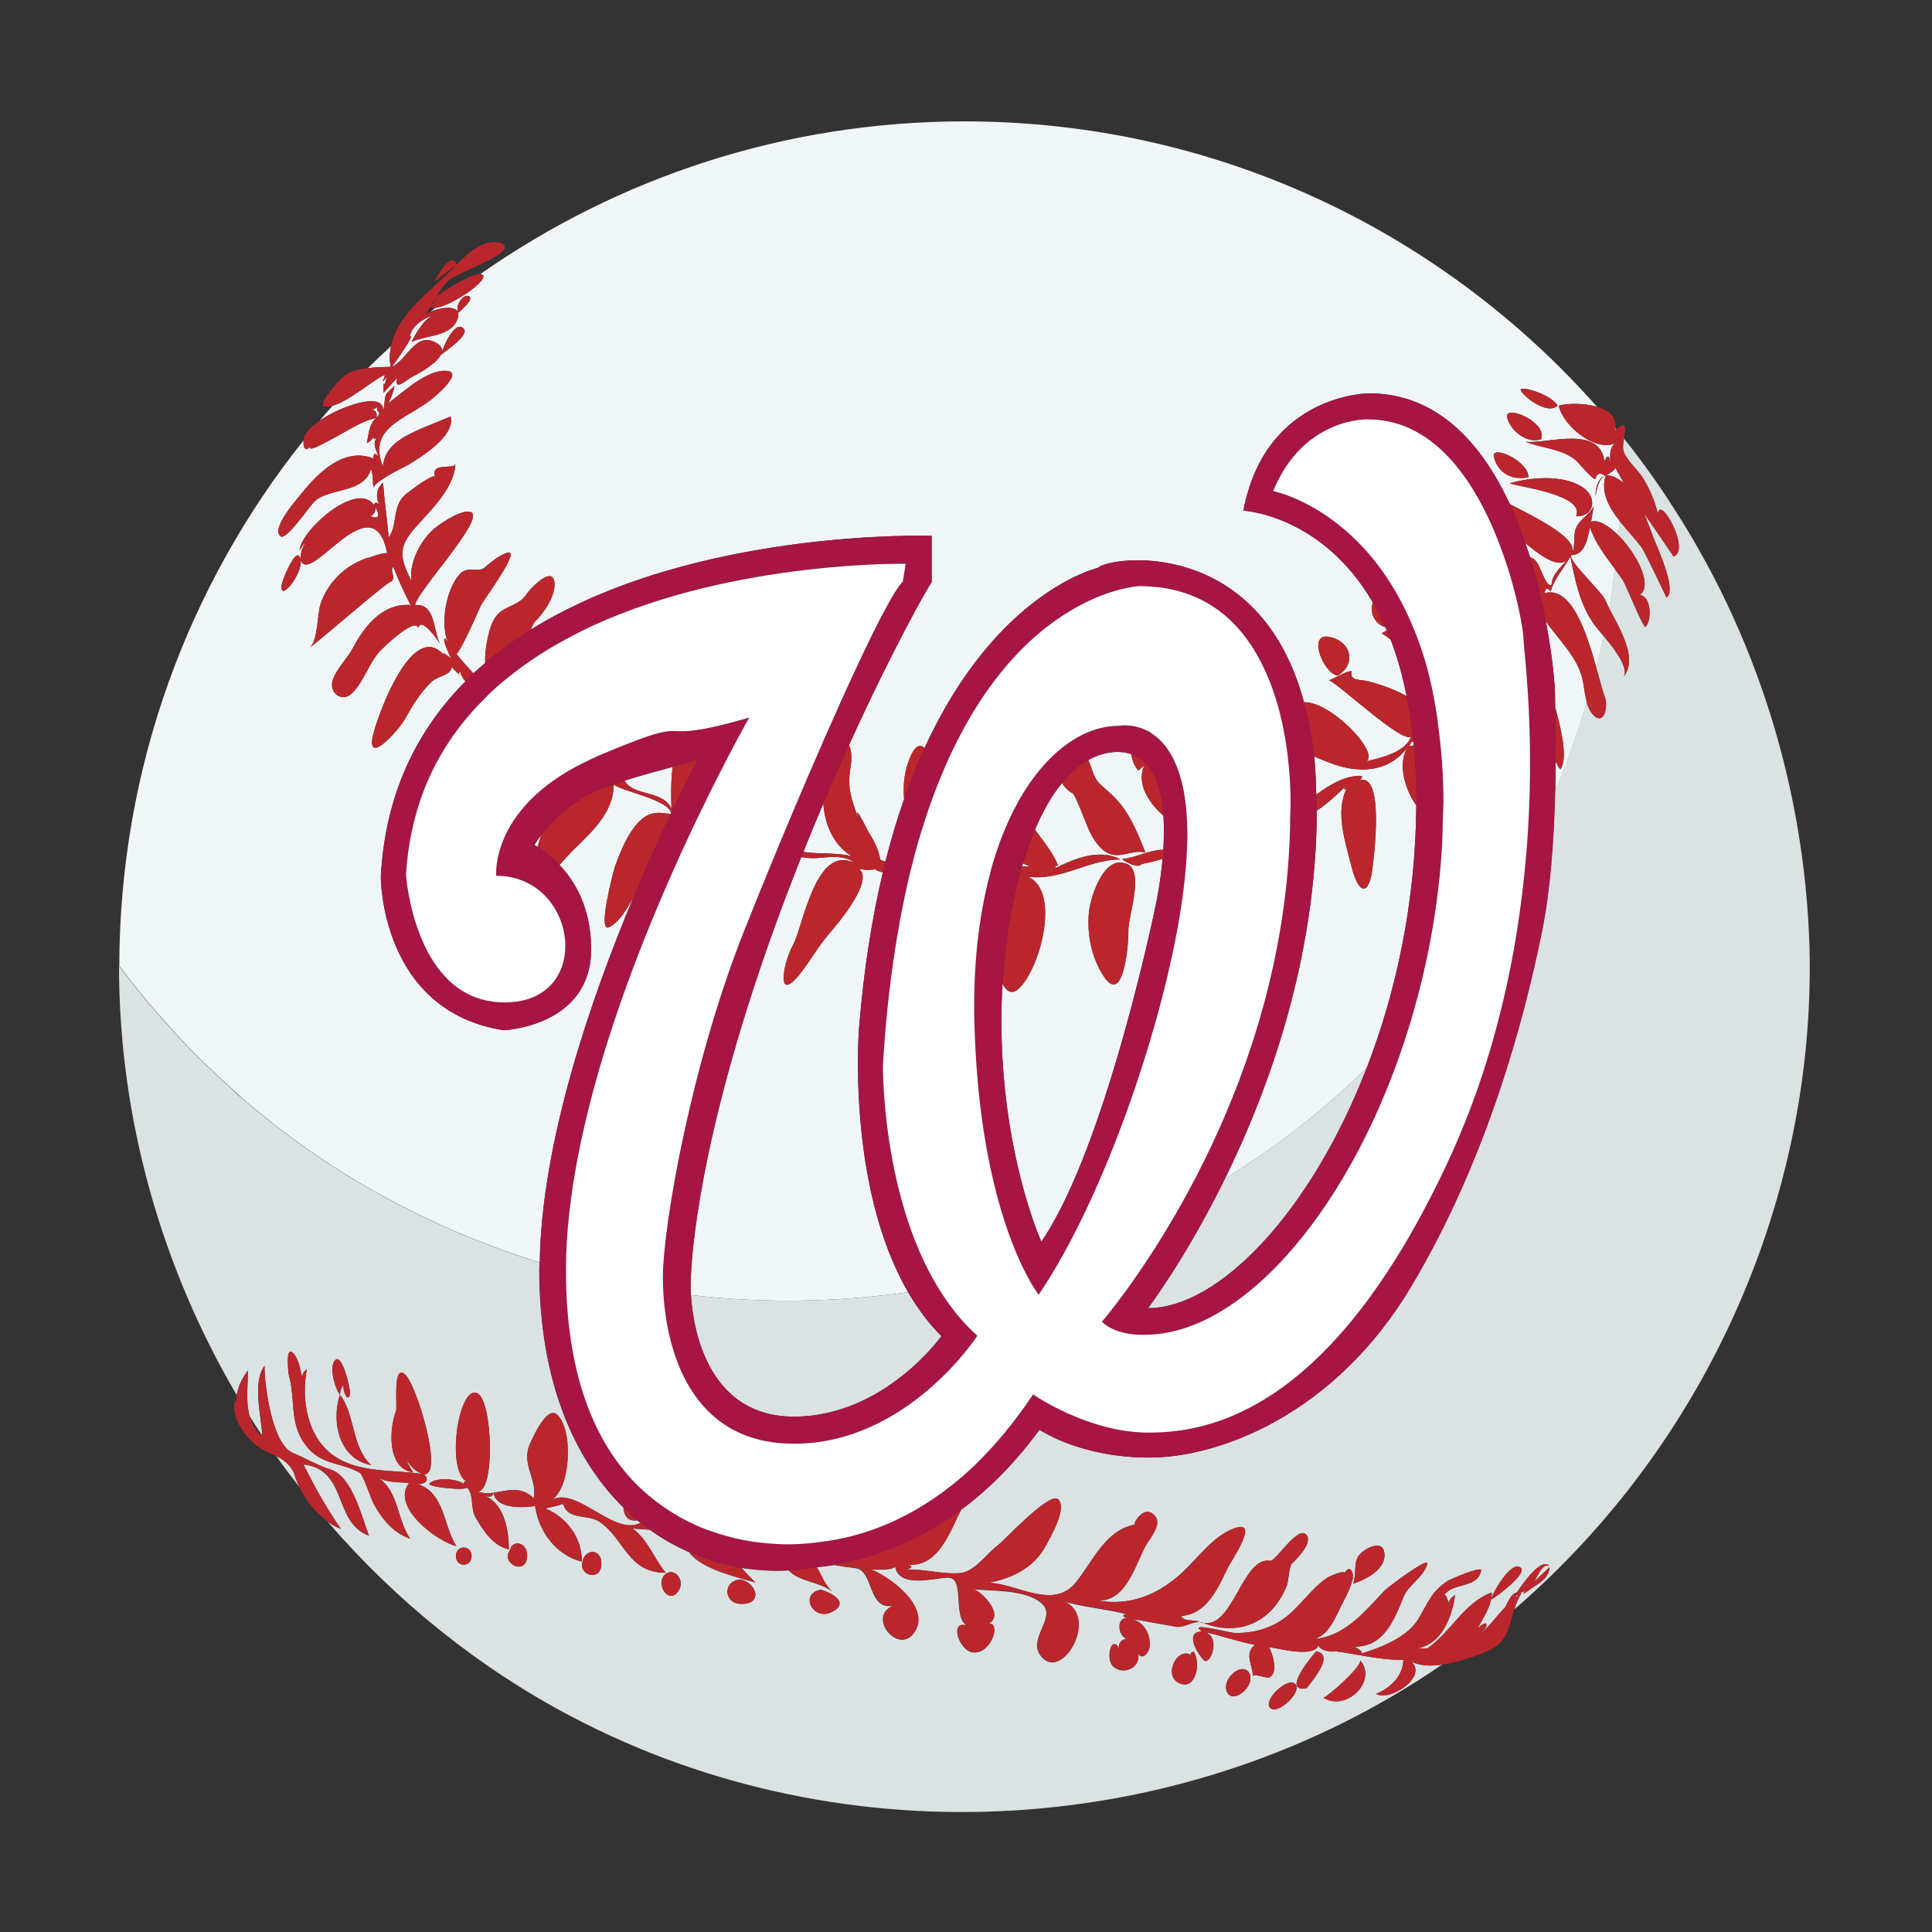 <?xml version="1.0" encoding="utf-8"?>
<!-- Generator: Adobe Illustrator 17.0.0, SVG Export Plug-In . SVG Version: 6.00 Build 0)  -->
<!DOCTYPE svg PUBLIC "-//W3C//DTD SVG 1.1//EN" "http://www.w3.org/Graphics/SVG/1.1/DTD/svg11.dtd">
<svg version="1.1" id="Layer_1" xmlns="http://www.w3.org/2000/svg" xmlns:xlink="http://www.w3.org/1999/xlink" x="0px" y="0px"
	 width="40px" height="40px" viewBox="0 0 40 40" style="enable-background:new 0 0 40 40;" xml:space="preserve">
<rect x="0" y="0" width="40" height="40" fill="#333333" stroke="none"/>
<path id="color5" style="fill:#F0F6F8;" d="M8.088,7.594c-0.14,0.004-0.307,0.007-0.471,0.027c0.156-0.156,0.317-0.307,0.479-0.456
	C8.069,7.301,8.058,7.441,8.088,7.594z M34.541,10.343c0.001,0.001,0.002,0.003,0.002,0.004c0.093,0.141,0.192,0.278,0.281,0.421
	C34.734,10.624,34.635,10.485,34.541,10.343z M33.258,9.834c0.119,0.012,0.22,0.063,0.312,0.129c0-0.018,0-0.035,0-0.053
	c-0.064-0.106-0.113-0.194-0.118-0.226C33.4,9.752,33.335,9.802,33.258,9.834z M33.624,9.079c0.002,0.003,0.005,0.006,0.007,0.01
	c0.149,0.186,0.292,0.377,0.434,0.569C33.921,9.462,33.776,9.267,33.624,9.079C33.624,9.078,33.624,9.079,33.624,9.079z M6.84,8.96
	C6.725,9.037,6.963,8.878,6.84,8.96L6.84,8.96z M7.92,7.664C7.899,7.664,8.001,7.68,7.92,7.664L7.92,7.664z M7.669,10.689
	c0.17,0.064,0.206,0.002,0.107-0.186C7.78,10.588,7.745,10.65,7.669,10.689z M33.531,10.782c-0.007,0.101-0.013,0.203-0.022,0.304
	c-0.199-0.198-0.412-0.332-0.566-0.287c0.018-0.108,0.036-0.215,0.052-0.323c-0.078,0.179-0.27,0.259-0.354,0.434
	c-0.09,0.187-0.002,0.4-0.109,0.583c0.289,0,0.342-0.362,0.386-0.574c0.11,0.322,0.318,0.59,0.518,0.861
	c-0.035,0.274-0.07,0.547-0.117,0.818c-0.032-0.063-0.061-0.122-0.083-0.175c-0.069-0.168-0.757-0.798-0.707-0.925
	c0.23-0.338-0.784-0.801-1.27-1.063c-0.577-1.242-1.489-2.291-2.915-2.291c0,0-2.14,0-2.601,2.429c0,0,1.622,0.078,2.684,1.907
	c-0.092,0.192,0.055,0.453,0.255,0.506c0.01,0.023,0.022,0.044,0.032,0.068c-0.035,0.02-0.074,0.032-0.107,0.057
	c0.022,0.012,0.094,0.063,0.184,0.129c0.133,0.343,0.243,0.736,0.332,1.172c-0.07-0.04-0.14-0.074-0.203-0.102
	c-0.181-0.081-0.369-0.145-0.56-0.197c-0.222-0.06-0.415,0.003-0.378-0.222c-0.169,0.026-0.304,0.136-0.462,0.192
	c0.256,0.13,1.483,1.287,1.694,1.172c-0.124,0.324-0.621,0.434-0.916,0.505c0.251-0.205-0.765-1.248-1.301-1.221
	c-0.926-3.444-4.024-3.026-4.269-2.78c0,0-2.098,0.476-3.586,3.727c-0.083-0.077-0.181-0.061-0.279,0.149
	c-0.134,0.287-0.172,0.599-0.144,0.907c-0.14,0.399-0.27,0.83-0.388,1.297c-0.035-0.015-0.072-0.02-0.105-0.042
	c-0.036-0.216-0.143-0.413-0.257-0.596c-0.032-0.052-0.317-0.656-0.186-0.223c-0.029-0.081-0.053-0.146-0.076-0.214
	c-0.11-0.314-0.16-0.527-0.094-0.909c0.028-0.162,0.017-0.343-0.038-0.424c0.906-1.994,1.653-3.312,1.714-3.373v-0.964
	c0,0-4.92-0.164-8.3,1.943c0.028-0.074,0.057-0.136,0.085-0.164c0.189-0.188,0.417-0.514,0.406-0.791
	c-0.017-0.405-0.505,0.102-0.587,0.23c-0.123,0.19-0.333,0.217-0.506,0.337c-0.205,0.14-0.263,0.419-0.306,0.647
	c-0.027,0.14-0.04,0.286-0.037,0.432c-0.081,0.07-0.164,0.138-0.242,0.211c-0.123-0.132-0.249-0.262-0.356-0.408
	c0.04,0.064,0.461-0.879,0.5-0.975c0.054-0.13,0.897-1.239,0.536-1.107c-0.169,0.061-0.319,0.192-0.454,0.306
	C9.9,11.863,9.679,11.7,9.507,11.899c-0.274,0.319-0.392,1.005-0.236,1.399c-0.016-0.025-0.032-0.05-0.048-0.074
	c-0.124-0.043,0.214,0.588,0.1,0.394c0.014,0.012-0.219-0.175-0.122-0.044c-0.645-0.768-1.352,1.161-1.466,1.601
	c-0.193,0.741,0.52-0.055,0.653-0.294c0.152-0.276,0.314-0.543,0.545-0.763c0.14-0.133,0.39-0.123,0.421-0.307
	c0.092,0.1,0.098,0.106,0.17,0.171c-0.03-0.036-0.028-0.059,0.004-0.071c0.018,0.075,0.06,0.138,0.107,0.197
	c-0.981,0.99-1.66,2.299-1.751,4.042c0,0-0.019,2.777,2.543,3.181c0,0,1.811-0.077,1.811-1.677c0-0.862-0.34-1.414-0.655-1.747
	c0.128-0.135,0.237-0.261,0.27-0.292c0.374-0.365,0.864-0.798,0.849-1.371c0.195,0.141,1.138,0.317,1.195,0.589
	c-0.003,0.006-0.006,0.013-0.009,0.02c-0.09-0.015-0.416-0.04-0.224-0.02c-0.502-0.054-0.798,0.744-0.929,1.102
	c-0.034,0.094-0.373,1.382-0.127,1.263c0.214-0.104,0.371-0.377,0.508-0.623c-0.895,2.133-1.905,5.08-1.941,7.563
	c-2.236-0.692-4.345-1.827-6.159-3.402c-0.066-0.057-0.13-0.117-0.195-0.176c-0.401-0.359-0.788-0.734-1.155-1.129
	c-0.04-0.043-0.077-0.088-0.116-0.131c-0.38-0.418-0.743-0.85-1.08-1.303c0.007-4.115,1.436-7.895,3.816-10.881
	C6.268,9.258,6.329,9.394,6.442,9.213c-0.144,0.203,0.329-0.07,0.377-0.095C7.118,8.967,7.46,8.723,7.788,8.652
	c-0.152,0.136-0.153,0.34-0.194,0.522c0.071-0.03,0.119-0.081,0.143-0.156C7.72,9.081,7.74,9.098,7.798,9.069
	C7.7,9.2,7.805,9.333,7.836,9.461c-0.064-0.094-0.1-0.084-0.11,0.029c-0.594-0.232-1.12,0.28-1.46,0.699
	c-0.098,0.121-0.677,0.765-0.451,0.917c0.117,0.083,0.612-0.652,0.704-0.733c0.323-0.281,1.015-0.152,1.165-0.669
	c0.03,0.109,0.042,0.221,0.036,0.334c0.03-0.092-0.008,0.053,0.038,0.085C7.616,10.026,8.423,9.641,8.45,9.625
	c0.271-0.168,0.982-0.596,0.879-1.004c0.001,0.006-0.517,0.213-0.57,0.236C8.397,9.016,7.966,9.205,7.927,9.656
	C7.604,8.845,8.397,8.69,8.93,8.27c0.061-0.048,0.674-0.552,0.328-0.591c-0.405-0.045-0.917,0.448-1.219,0.67
	C8.1,8.236,8.144,8.116,8.17,7.99C7.918,8.21,7.992,8.159,7.942,8.513C7.936,8.074,7.064,8.458,6.9,8.543
	C6.804,8.592,6.707,8.649,6.615,8.712C6.704,8.607,6.795,8.503,6.886,8.4C7.225,8.309,7.74,7.854,7.952,7.769
	c0.065-0.026-0.134,0.265,0.055,0.039C7.933,8.145,7.936,7.74,7.941,8.133C8.035,8.03,8.129,7.926,8.223,7.822
	c-0.071,0.296,0.19,0.043,0.293-0.01C8.7,7.718,9.49,7.294,8.984,7.074C8.585,6.9,8.417,7.465,8.116,7.592
	C8.185,7.499,8.62,6.889,8.482,6.969c0.045-0.226,0.271-0.367,0.471-0.438C8.765,6.633,8.61,6.893,8.521,7.081
	c0.282-0.142,0.791-0.105,0.938-0.444C9.612,6.286,9.154,6.353,8.91,6.455c0.033-0.027,0.068-0.053,0.101-0.08
	c0.306-0.029,1.059-0.53,0.992-0.671c-0.009-0.02-0.031-0.027-0.059-0.029c2.84-1.99,6.294-3.162,10.025-3.162
	c5.215,0,9.891,2.288,13.096,5.909c-0.277-0.08-0.625-0.074-0.792-0.023c0.088,0.422,0.781,0.998,1.222,0.758
	c-0.189,0.073-0.159,0.259-0.154,0.418c-0.024-0.153-0.064-0.162-0.122-0.025c-0.105-0.749-1.151-0.365-1.628-0.402
	c0.335,0.135,0.748,0.139,1.034,0.381c0.05,0.043,0.36,0.415,0.408,0.388c0.026-0.12,0.09-0.144,0.191-0.072
	c-0.161,0.086-0.186,0.269-0.191,0.431c0.029-0.134,0.059-0.382,0.214-0.437C33.133,10.185,33.307,10.498,33.531,10.782z
	 M9.49,6.475c0.04-0.04,0.301-0.254,0.237-0.323C9.622,6.035,9.403,6.327,9.49,6.475z M9.603,6.81
	C9.416,6.594,9.154,7.227,9.131,7.344C9.209,7.28,9.722,6.938,9.603,6.81z M7.735,10.163c0.003,0.035,0.003,0.024,0.001-0.001
	L7.735,10.163z M9.753,10.605c-0.167-0.077-0.599,0.21-0.727,0.311c-0.305,0.24-0.563,0.723-0.507,1.12
	c-0.231-0.477-0.295-0.686,0.069-1.102c0.309-0.354,0.831-0.831,0.839-1.339c0,0.144-0.534-0.044-0.416,0.282
	C8.987,9.778,8.45,10.193,8.4,10.234c-0.288,0.24-0.158,0.623-0.353,0.897c-0.03-0.379-0.09-0.755-0.115-1.135
	c-0.153,0.12-0.152,0.308-0.075,0.469c-0.042-0.099-0.136-0.043-0.111-0.005c-0.35-0.52-1.517,0.516-1.544,0.936
	c0.044-0.076,0.097-0.145,0.158-0.207c-0.093,0.113-0.139,0.243-0.137,0.39c-0.071-0.324-0.369,0.412-0.386,0.501
	c-0.084,0.445,0.439-0.194,0.388-0.493c0.176,0.588,1.492-1.639,1.791-0.135c-0.158-0.011-0.541,0.169-0.373,0.087
	c-0.469,0.143-0.859,0.507-1.01,0.977c-0.064,0.2-0.051,0.782-0.233,0.902c0.174-0.116,1.689-1.44,1.699-1.375
	c0.116-0.107-0.04-0.194,0.042-0.309c0.107,0.27,0.227,0.536,0.361,0.794c-0.563-0.052-0.955,0.429-1.188,0.876
	c-0.124,0.237-0.341,0.424-0.426,0.682c-0.084,0.258,0.193,0.469,0.4,0.267c0.266-0.261,0.342-0.644,0.616-0.91
	C7.967,13.38,8.596,12.774,8.657,13c0.073-0.241,0.408,0.262,0.45,0.318c-0.138-0.252-0.09-0.832-0.512-0.79
	C8.6,12.284,10.053,10.742,9.753,10.605z M27.692,13.987c0.374-0.207,0.317-0.695-0.162-0.799
	C27.057,13.086,27.393,13.935,27.692,13.987z M31.495,8.099c0.142,0.201,0.58,0.478,0.753,0.3
	C32.136,8.166,31.386,7.945,31.495,8.099z M31.204,8.648c0.074,0.281,0.416,0.543,0.702,0.447
	C32.052,8.736,31.126,8.355,31.204,8.648z M31.643,9.879c0.01-0.333-0.785-0.691-0.712-0.412
	C31.025,9.825,31.342,9.949,31.643,9.879z M32.782,10.099c-0.398-0.279-1.091-0.222-1.531-0.091c0.239,0.077,1.568,0.24,1.38,0.681
	C33.02,10.696,33.065,10.298,32.782,10.099z M7.618,8.492c0.124-0.029,0.201,0.02,0.177,0.154C7.949,8.492,7.73,8.547,7.833,8.409
	C7.772,8.465,7.7,8.493,7.618,8.492z M7.808,8.634C7.887,8.558,7.929,8.494,7.808,8.634L7.808,8.634z M31.966,12.353
	C31.994,12.248,31.966,12.303,31.966,12.353L31.966,12.353z M17.047,16.631c-0.136,0.321-0.274,0.655-0.411,0.997
	c0.016,0.004,0.028,0.014,0.045,0.016c0.312,0.04,0.65,0.005,0.956,0.084C17.258,17.5,17.075,17.073,17.047,16.631z M32.513,11.524
	c-0.134,0.243-0.335,0.452-0.408,0.726c-0.064-0.09-0.108-0.08-0.129,0.031c0.566-0.157,0.878,0.836,1.078,1.558
	c0.056-0.223,0.098-0.449,0.145-0.674c-0.053-0.063-0.101-0.118-0.127-0.149C32.723,12.592,32.618,12.047,32.513,11.524z
	 M32.123,12.118c0.006-0.228,0.191-0.371,0.328-0.527c-0.229,0.212-0.679-0.197-0.872-0.348c0.034,0.098,0.069,0.196,0.099,0.293
	c0.024,0.013,0.051,0.02,0.074,0.035C31.901,11.667,31.975,12.139,32.123,12.118z M11.21,17.284c-0.095,0.124-0.147,0.21-0.147,0.21
	s0.027,0.014,0.067,0.037C11.154,17.45,11.179,17.368,11.21,17.284z M12.929,16.164c0.196,0.331,0.796,0.189,0.973,0.579
	c-0.012-0.313-0.009-0.593,0.024-0.864C13.647,15.954,13.294,16.046,12.929,16.164z M21.178,17.876
	c-0.006,0.022-0.013,0.043-0.019,0.065c0.078-0.004,0.142-0.007,0.168-0.006C21.272,17.92,21.226,17.897,21.178,17.876z
	 M29.264,15.368c-0.025-0.012-0.046-0.023-0.034-0.028c-0.011,0.04-0.029,0.075-0.056,0.106c0.046-0.003,0.076-0.008,0.099-0.013
	C29.27,15.41,29.266,15.391,29.264,15.368z M17.786,21.273c0.099-1.22,0.272-2.281,0.492-3.211
	c-0.099-0.026-0.226-0.068-0.078-0.081c-0.139,0.036-0.279,0.038-0.42,0.006c0.337,0.236-0.464,1.172-0.615,1.346
	c-0.228,0.264-0.359,0.516-0.584,0.806c-0.526,0.679-0.373-0.199-0.161-0.575c0.199-0.353,0.465-2.114,1.275-1.693
	c-0.223-0.191-0.554-0.117-0.818-0.104c-0.099,0.005-0.194-0.006-0.288-0.023c-0.214,0.539-0.428,1.098-0.634,1.679
	c-1.445,4.067-1.657,6.516-1.657,7.209c0,0.052,0.002,0.114,0.006,0.18c1.492,0.176,3.004,0.151,4.497-0.058
	C17.515,24.541,17.786,21.273,17.786,21.273z M32.006,12.868c0.141,0.744,0.189,1.336,0.189,1.523c0,0.064,0.001,0.158,0.003,0.255
	c0.141,0.496,0.262,1.083,0.107,1.283c-0.003,0.004-0.044-0.063-0.098-0.157c-0.001,0.191-0.003,0.394-0.008,0.605
	c0.253-0.599,0.47-1.212,0.655-1.837c-0.04-0.141-0.055-0.295-0.079-0.428C32.683,13.626,32.289,13.267,32.006,12.868z
	 M24.088,16.89c0.017,0.235,0.012,0.476-0.003,0.705c-0.034,0-0.069-0.002-0.1,0.003c-0.259,0.038-0.495,0.158-0.756,0.19
	c0.043,0.034,0.146,0.096,0.242,0.123c-0.002,0-0.002,0-0.005,0c0.002,0,0.006,0.001,0.008,0.001
	c0.066,0.018,0.129,0.022,0.163-0.023c0.144-0.028,0.291-0.063,0.433-0.107c-0.048,0.529-0.141,0.946-0.141,0.946
	c0.027-0.124-1.011,5.002-2.37,6.979c0,0-0.828-1.812-0.828-4.589c0-0.251,0.01-0.502,0.025-0.751
	c0.081,0.156,0.191,0.241,0.344,0.093c0.448-0.436,0.856-2.021,0.179-2.309c0.698,0.092,1.243-0.357,1.922-0.357
	c-0.433-0.23-0.95-0.022-1.35,0.18c0.029-0.082-0.049-0.043,0.057-0.05c-0.101-0.253-0.298-0.499-0.482-0.746
	c0.162-0.38,0.349-0.708,0.561-0.968c0.046,0.081,0.115,0.155,0.217,0.213c0.053,0.004,0.305,0.691,0.347,0.775
	c0.09,0.183,0.207,0.382,0.402,0.47c0.254,0.115,0.504-0.087,0.762-0.017c0.001,0.001,0.001,0.003,0.002,0.005
	c0.026,0.005,0.019,0.001-0.002-0.005c-0.174-0.428-0.335-0.848-0.673-1.174c-0.275-0.265-0.337-0.243-0.443-0.568
	c-0.021-0.065-0.044-0.122-0.068-0.171c0.191-0.107,0.393-0.17,0.61-0.17c0.104,0,0.195,0.018,0.279,0.046
	c0.024,0.143,0.081,0.276,0.15,0.338c0.04-0.035,0.08-0.071,0.119-0.107C23.531,16.214,23.761,16.599,24.088,16.89z M22.545,18.888
	c-0.045,0.453,0.054,0.939,0.305,1.324c0.42,0.642,0.519-0.716,0.511-0.938c-0.012-0.304,0.373-1.304-0.079-1.403
	C22.842,17.738,22.577,18.57,22.545,18.888z M34.348,10.055c0.001,0.001,0.002,0.003,0.003,0.004
	c-0.045-0.064-0.085-0.131-0.131-0.195C34.265,9.926,34.305,9.992,34.348,10.055z M29.14,15.472
	c-0.396,0.537-1.032,0.545-1.607,0.322c-0.096-0.037-0.21-0.081-0.325-0.132c0.026,0.246,0.036,0.516,0.043,0.791
	c0.207-0.148,0.418-0.291,0.667-0.357c0.061-0.016,0.414-0.092,0.23,0.059c0.518-0.155,0.298,1.573,0.268,1.814
	c-0.076,0.619-0.297,0.53-0.434-0.024c-0.126-0.511-0.35-1.134-0.092-1.64c-0.058,0.071-0.072,0.067-0.043-0.014
	c-0.104,0.098-0.341,0.335-0.584,0.492c-0.011,3.055-0.982,5.747-1.899,7.616c0.019-0.012,0.04-0.022,0.06-0.035
	c0.055-0.034,0.108-0.07,0.162-0.104c0.308-0.197,0.611-0.401,0.904-0.616c0.003-0.002,0.006-0.004,0.009-0.006
	c0.637-0.468,1.236-0.98,1.797-1.526c0.611-1.579,1.013-3.434,1.027-5.435c-0.047-0.07-0.089-0.137-0.101-0.159
	C29.065,16.211,28.951,15.791,29.14,15.472z M33.444,8.861c-0.003,0.017,0.003,0.03-0.002,0.048c0.01-0.01,0.016-0.013,0.025-0.022
	C33.459,8.878,33.451,8.87,33.444,8.861z"/>
<path id="color4" style="fill:#DBE2E3;" d="M29.132,34.371C29.161,34.379,29.271,34.409,29.132,34.371L29.132,34.371z
	 M31.377,33.106c0.009-0.014,0.023-0.03-0.009-0.004C31.342,33.087,31.358,33.1,31.377,33.106z M16.437,29.331
	c1.869,0,3.054-1.667,3.054-1.667c-0.263-0.263-0.485-0.562-0.675-0.884c-0.005-0.008-0.009-0.018-0.014-0.026
	c-1.493,0.21-3.005,0.235-4.497,0.058c0.001,0.01,0.002,0.021,0.002,0.031C14.359,27.662,14.731,29.331,16.437,29.331z
	 M11.244,31.041C11.256,31.059,11.362,31.135,11.244,31.041L11.244,31.041z M18.014,32.263c-0.035-0.02-0.033-0.014-0.027-0.006
	C17.994,32.259,18.009,32.263,18.014,32.263z M28.288,22.131c0.003-0.007,0.005-0.013,0.008-0.02
	c-0.561,0.547-1.16,1.058-1.797,1.526c-0.003,0.002-0.006,0.004-0.009,0.006c-0.294,0.215-0.596,0.42-0.904,0.616
	c-0.054,0.035-0.108,0.07-0.162,0.104c-0.019,0.012-0.04,0.022-0.06,0.035c-0.001,0.002-0.002,0.004-0.003,0.005
	c-0.819,1.669-1.593,2.681-1.593,2.681C25.23,27.085,27.13,25.11,28.288,22.131z M37.464,19.603
	c0.131,5.239-2.167,10.319-6.111,13.717c0.034-0.108,0.076-0.219,0.145-0.332c-0.181-0.097-0.277,0.188-0.335,0.288
	c-0.179,0.18-0.319,0.401-0.526,0.553c0.039-0.047,0.181-0.141,0.124-0.221c-0.079,0.021-0.14,0.068-0.183,0.137
	c0.123-0.248,0.308-0.484,0.308-0.775c-0.573,0.21-0.853,0.828-1.326,1.153c-0.034,0.021-0.171-0.005-0.217,0.004
	c0.515-0.087,0.716-0.651,0.785-1.102c-0.072,0.041-0.12,0.099-0.146,0.176c0.008-0.028-0.046-0.249-0.096-0.152
	c0.172-0.303,0.695-0.142,0.779-0.529c0.025-0.112-0.636,0.179-0.673,0.201c-0.356,0.219-0.427,0.469-0.628,0.801
	c-0.236,0.388-0.788,0.596-1.202,0.721c0.109-0.043-0.093-0.115-0.102-0.152c0.589,0.007,0.813-0.567,0.997-1.025
	c0.102-0.257,0.419-0.411,0.495-0.689c0.043-0.16-0.818,0.481-0.9,0.569c-0.402,0.428-0.817,0.941-1.448,0.988
	c0.301-0.069,0.44-0.443,0.564-0.686c0.092-0.179,0.19-0.357,0.237-0.555c0.034-0.143-0.069-0.323-0.177-0.103
	c0.069-0.115-0.302,0.044-0.344,0.073c-0.336,0.223-0.55,0.579-0.868,0.823c-0.305,0.233-0.67,0.331-1.051,0.323
	c-0.12-0.003-1.009-0.246-0.673-0.029c-0.374,0-0.109,0.442,0.025,0.586c0.141,0.152,0.393-0.529-0.018-0.585
	c0.364,0.073,0.695,0.201,1.083,0.273c-0.233,0.194-0.039,0.419-0.043,0.655c0.001-0.077,0.28,0.042,0.335,0.022
	c0.202-0.074,0.071-0.517-0.003-0.63c0.183,0.024,0.978,0.242,1.03-0.059c-0.014,0.167,0.425,0.167,0.298,0.139
	c0.483,0.061,0.969,0.192,1.455,0.186c-0.006,0.338-0.27,0.582-0.563,0.703c0.307,0.17,1.095-0.383,0.714-0.676
	c0.179,0.099,0.412,0.105,0.651,0.071c-5.276,3.617-12.315,4.068-18,1.087c-1.956-1.025-3.662-2.413-5.072-4.046
	c0.09,0.063,0.181,0.119,0.272,0.15c-0.293-0.418-0.541-0.866-0.77-1.322c0.01,0.004,0.008,0.001-0.006-0.014
	c0.93,0.104,0.605,1.2,1.356,1.474c-0.149-0.38-0.34-1.22-0.792-1.367c-0.256-0.08-0.542-0.242-0.794-0.351
	c-0.42-0.185-0.582-1.418-0.574-1.799c-0.257,0.35-0.066,1.034-0.047,1.446c-0.089-0.134-0.178-0.269-0.264-0.406
	c-0.08-0.295-0.036-0.63-0.032-0.942c-0.113,0.149-0.205,0.324-0.232,0.509c-1.56-2.66-2.437-5.723-2.437-8.885
	c0.338,0.453,0.701,0.886,1.08,1.303c0.039,0.043,0.076,0.088,0.116,0.131c0.366,0.395,0.753,0.769,1.155,1.129
	c0.035,0.032,0.066,0.068,0.102,0.099c0.03,0.027,0.063,0.05,0.094,0.076c1.815,1.575,3.923,2.711,6.159,3.402
	c0,0.014-0.002,0.028-0.002,0.041c0,0.032-0.004,0.066-0.004,0.098c0,2.303,0.712,3.922,1.742,4.935
	c0.016,0.182,0.099,0.291,0.285,0.264c0.023,0.019,0.046,0.035,0.069,0.053c-0.563,0.291-1.346-0.806-1.873-0.456
	c0.436-0.218,0.486-1.487,0.14-1.788c-0.21-0.182-0.506,0.497-0.557,0.611c-0.186,0.423,0.158,0.721,0.08,1.123
	c-0.262-0.249-0.518-0.167-0.832-0.114c0.054,0.347,0.612,0.31,0.86,0.276c0.074,0.527,0.436,1.019,0.967,1.15
	c0-0.491-0.312-0.925-0.765-1.102c0.13-0.023,0.258-0.055,0.383-0.094c0.015,0.085,0.061,0.149,0.135,0.191
	c0.189,0.107,0.432,0.058,0.615,0.182c0.52,0.354,0.58,1.054,1.368,1.054c-0.244-0.293-0.372-0.687-0.689-0.919
	c0.119,0.016,0.24,0.02,0.36,0.028c0.261,0.188,0.535,0.343,0.819,0.467c0.238,0.358,1.092,0.539,1.368,0.627
	c-0.097-0.092-0.197-0.195-0.288-0.304c0.324,0.052,0.651,0.071,0.976,0.053c0.249,0.25,0.639,0.224,0.91,0.443
	c-0.161-0.13-0.223-0.34-0.332-0.509c0.12-0.016,0.247-0.024,0.363-0.046c0.153,0.027,0.309,0.049,0.449,0.066
	c0.375,0.046,0.244,0.898,0.794,0.772c-0.596,0.21,0.107,1.071,0.432,0.535c0.312-0.514-0.529-1.133-0.926-1.283
	c0.025,0,0.496,0.036,0.512-0.066c0.084,0.467,0.791,0.247,1.096,0.238c0.374-0.011,0.069,0.863,0.423,1.005
	c-0.409-0.157-0.203,0.474,0.065,0.537c0.386,0.09,0.636-0.626,0.341-0.587c0.349-0.159-0.107-0.649-0.31-0.718
	c0.412,0.047,1.098-0.001,1.427,0.3c0.335,0.305-0.389,0.779,0.042,1.149c0.45,0.385,1.176-0.994,0.32-1.223
	c0.452,0.147,0.931,0.176,1.39,0.291c-0.164,0.038,0.007,0.078,0.051,0.087c-0.275-0.048-0.239,0.348-0.05,0.429
	c-0.113,0.013-0.167,0.077-0.162,0.192c-0.164-0.28-0.264,0.215-0.131,0.359c0.221,0.238,0.648,0.019,0.505-0.303
	c0.089,0.238,0.248,0.048,0.262-0.092c0.025-0.252-0.119-0.509-0.372-0.576c0.286,0.055,0.574,0.102,0.861,0.154
	c0.207,0.062,0.344-0.088,0.543-0.088c-0.078-0.051-0.354-0.001-0.376-0.124c0.512-0.031,0.756-0.56,0.945-0.964
	c0.08-0.169,0.7-1.047,0.155-0.851c-0.452,0.162-0.778,0.653-1.129,0.962c-0.488,0.43-1.04,0.644-1.694,0.537
	c0.596,0.007,0.763-0.74,0.995-1.152c0.079-0.141,0.329-0.421,0.19-0.593c-0.239-0.296-0.492,0.209-0.413,0.168
	c-0.619,0.11-0.874,0.758-1.227,1.195c-0.474,0.587-1.215,0.027-1.815,0.011c0.496-0.089,0.949-0.316,1.195-0.778
	c0.094-0.177,0.432-0.756,0.253-0.946c-0.173-0.182-1.11,0.843-1.252,0.949c-0.222,0.165-0.483,0.548-0.776,0.574
	c-0.377,0.034-0.746-0.092-1.123-0.069c0.177-0.041,0.109-0.102-0.017-0.11c0.668,0.1,0.911-0.648,1.155-1.132
	c0.639-0.474,1.173-1.042,1.623-1.659c0,0,0.828,0.578,2.273,0.578c1.445,0,3.833-0.886,5.414-3.528
	c1.579-2.641,2.35-5.552,2.716-7.364c0.178-0.881,0.246-1.907,0.27-2.805c0.001-0.036,0.002-0.072,0.003-0.107
	c0.253-0.599,0.47-1.212,0.655-1.837c0.006,0.021,0.011,0.043,0.018,0.063c0.022,0.06,0.05,0.118,0.089,0.167
	c0.247,0.307,0.343-0.141,0.27-0.33c-0.045-0.116-0.098-0.318-0.163-0.553c-0.004-0.015-0.009-0.031-0.013-0.047
	c0.056-0.223,0.098-0.449,0.145-0.674c0.009,0.011,0.017,0.02,0.027,0.032c0.212,0.254,0.521,0.663,0.38,0.829
	c0.317-0.375-0.055-0.978-0.276-1.402c-0.004-0.008-0.009-0.017-0.013-0.025c0.048-0.271,0.082-0.545,0.117-0.818
	c0.005,0.007,0.01,0.015,0.016,0.022c0.052,0.071,0.105,0.142,0.154,0.215c0.052,0.076,0.423,0.997,0.464,0.962
	c0.138-0.119,0.12-0.657-0.121-0.655c0.279-0.192-0.043-0.835-0.425-1.225c-0.005-0.005-0.009-0.008-0.014-0.013
	c0.009-0.101,0.015-0.202,0.022-0.304c0.005,0.006,0.009,0.013,0.014,0.019c0.15,0.188,0.319,0.363,0.44,0.525
	c0.079,0.105,0.518,1.046,0.52,1.045c0.224-0.15-0.197-1.047-0.267-1.23c-0.057-0.149-0.123-0.337-0.205-0.524
	c0.309,0.454,0.624,0.901,0.613,0.904c0.372-0.114-0.277-1.29-0.318-0.882c-0.066-0.268-0.172-0.522-0.319-0.756
	c-0.104-0.164-0.37-0.387-0.401-0.577c-0.009-0.055,0.003-0.141,0.016-0.228l0,0c0.002,0.003,0.005,0.006,0.007,0.01
	c0.251,0.314,0.49,0.637,0.717,0.966c0.001,0.001,0.002,0.003,0.003,0.004c0.065,0.093,0.126,0.189,0.189,0.284
	c0.001,0.001,0.002,0.003,0.002,0.004C36.357,13.089,37.361,16.297,37.464,19.603z M7.037,28.877
	c-0.181,0.563-0.02,1.327,0.647,1.456C7.275,29.96,7.35,29.261,7.037,28.877c0.006-0.079,0.031-0.15,0.077-0.213
	c-0.03,0.083,0.078,0.401,0.129,0.21c0.026-0.095-0.153-0.838-0.295-0.723C6.794,28.28,6.942,28.754,7.037,28.877z M6.843,30.406
	c-0.021-0.043-0.017-0.032-0.004,0C6.84,30.406,6.84,30.406,6.843,30.406z M8.468,30.704C8.091,31.2,9.041,31.911,9.449,32.01
	c-0.277-0.426-0.24-1.13-0.827-1.29c0.118,0.029,0.313-0.054,0.157-0.196c0.415,0.029-0.158-1.871-0.394-2.07
	c-0.263-0.223-0.152,0.674-0.186,0.761c-0.144,0.373-0.187,1.195,0.356,1.268C8.496,30.4,8.449,30.31,8.412,30.215
	c0.083,0.134,0.2,0.272,0.363,0.308c-0.61-0.104-1.311-0.01-1.849-0.374c-0.566-0.382-0.693-1.174-0.573-1.801
	c-0.096,0.072-0.122,0.165-0.077,0.276c-0.045-0.188-0.068-0.448-0.197-0.598c-0.179-0.207-0.107,0.408-0.098,0.439
	c0.152,0.554-0.016,1.057,0.414,1.534c0.302,0.335,0.694,0.282,1.058,0.496c0.066,0.039,0.227,0.537,0.29,0.65
	c0.171,0.309,0.404,0.596,0.75,0.712c-0.275-0.391-0.234-0.974-0.66-1.262C8.029,30.701,8.255,30.682,8.468,30.704z M9.601,32.041
	c-0.216,0-0.216,0.353,0,0.353C9.817,32.394,9.817,32.041,9.601,32.041z M10.535,32.077c0-0.401-0.1-0.99-0.551-1.125
	c0.071,0.021,0.213,0.083,0.231-0.047c-0.112,0.022-0.221,0.013-0.327-0.026c0.366,0.016,0.311-1.846,0.006-2.026
	c-0.389-0.231-0.676,1.574-0.23,1.827c-0.069-0.013-0.083,0.009-0.039,0.064c-0.119-0.132-0.604-0.167-0.732-0.029
	c-0.069,0.074,0.822,0.16,0.771,0.074c0.158,0.168,0.07,0.431,0.18,0.622C10,31.68,10.206,32.009,10.535,32.077z M10.915,32.2
	c0-0.266-0.305-0.336-0.359-0.102C10.358,32.375,10.915,32.642,10.915,32.2z M12.451,32.37c0-0.318-0.345-0.308-0.392-0.031
	C11.976,32.618,12.451,32.759,12.451,32.37z M13.799,32.577c-0.253,0.16,0.017,0.653,0.23,0.386
	C14.205,32.742,13.988,32.461,13.799,32.577z M15.331,32.7c-0.375,0.026-0.353,0.507,0.021,0.507
	C15.802,33.208,15.667,32.775,15.331,32.7z M16.99,32.912c-0.451,0.092-0.15,0.65,0.223,0.466
	C17.627,33.175,17.181,32.963,16.99,32.912z M27.401,35.154c0.491,0.283,1.113-0.353,0.766-0.771
	C28.146,34.552,27.513,35.103,27.401,35.154z M27.052,34.954c0.149-0.193,0.578-0.704,0.197-0.763
	C27.142,34.313,26.53,35.049,27.052,34.954z M26.295,35.358c0.156,0.162,0.677-0.332,0.521-0.492
	C26.664,34.708,26.147,35.196,26.295,35.358z M25.736,35.03c0.319-0.273,0.088-0.668-0.229-0.364
	C25.252,34.909,25.42,35.299,25.736,35.03z M24.703,34.292c-0.31-0.249-0.625,0.374-0.31,0.545c0.365,0.197,0.483-0.426,0.316-0.642
	C24.636,34.218,24.634,34.25,24.703,34.292z M24.851,33.594C24.901,33.61,24.939,33.57,24.851,33.594L24.851,33.594z M27.045,31.774
	c-0.178-0.197-0.634,0.56-0.749,0.542c-0.57-0.105-0.769,1.417-1.389,1.281c0.452,0.187,0.964,0.147,1.338-0.185
	c0.179-0.159,0.311-0.366,0.398-0.588c0.031-0.083,0.051-0.408,0.104-0.454C26.676,32.431,27.223,31.97,27.045,31.774z
	 M28.659,32.137c-0.035-0.207-0.244-0.135-0.366-0.065c-0.337,0.193-0.175,0.415-0.278,0.718
	C28.28,32.701,28.718,32.484,28.659,32.137z M31.492,32.467c-0.185-0.203-0.603,0.526-0.62,0.651
	C30.97,33.069,31.604,32.598,31.492,32.467z M31.753,32.758c0.069-0.078,0.169-0.414,0.329-0.335
	c-0.182-0.202-0.596,0.432-0.679,0.547c0.081,0.011,0.151-0.012,0.208-0.071c-0.164,0.171,0.005,0.054,0.058,0.015
	c0.161-0.117,0.406-0.228,0.41-0.464C31.971,32.553,31.863,32.655,31.753,32.758z M33.624,9.999c-0.017-0.028-0.03-0.05-0.045-0.075
	c-0.003-0.005-0.006-0.009-0.008-0.014c0,0.018,0,0.035,0,0.053c0.002,0.002,0.005,0.003,0.007,0.005
	C33.593,9.98,33.61,9.987,33.624,9.999z M31.408,33.009c-0.001,0.01-0.006,0.025-0.021,0.049
	C31.438,33.059,31.422,33.033,31.408,33.009z M5.717,30.144c0.156,0.22,0.319,0.435,0.485,0.648
	c-0.034-0.073-0.073-0.147-0.091-0.217C6.053,30.354,5.884,30.228,5.717,30.144z"/>
<path id="color3" style="fill:#BB262C;" d="M6.886,8.4C7.225,8.309,7.74,7.854,7.952,7.769c0.065-0.026-0.134,0.265,0.055,0.039
	C7.933,8.145,7.936,7.74,7.941,8.133C8.035,8.03,8.129,7.926,8.223,7.822c-0.071,0.296,0.19,0.043,0.293-0.01
	C8.7,7.718,9.49,7.294,8.984,7.074C8.585,6.9,8.417,7.465,8.116,7.592C8.185,7.499,8.62,6.889,8.482,6.969
	c0.045-0.226,0.271-0.367,0.471-0.438C8.765,6.633,8.61,6.893,8.521,7.081c0.282-0.142,0.791-0.105,0.938-0.444
	C9.612,6.286,9.154,6.353,8.91,6.455C8.866,6.473,8.827,6.492,8.802,6.511c0.118-0.11,0.11-0.262,0.278-0.342
	C9.052,6.182,8.895,6.348,8.914,6.361C8.936,6.376,8.97,6.379,9.011,6.375c0.306-0.029,1.059-0.53,0.992-0.671
	c-0.009-0.02-0.031-0.027-0.059-0.029C9.735,5.661,9.078,6.098,9.039,6.143c0.069-0.129,0.155-0.245,0.258-0.349
	c0.119-0.096,0.723-0.336,1.005-0.508c0.15-0.092,0.251-0.242-0.019-0.271C9.969,4.98,9.654,5.269,9.456,5.479
	c-0.12-0.307-0.41,0.27-0.471,0.36C9.14,5.717,9.295,5.596,9.454,5.48C8.999,5.966,8.232,6.467,8.096,7.165
	C8.069,7.301,8.058,7.441,8.088,7.594c-0.14,0.004-0.307,0.007-0.471,0.027C7.41,7.646,7.208,7.698,7.07,7.828
	C7.023,7.873,6.588,8.364,6.7,8.408C6.75,8.428,6.816,8.419,6.886,8.4z M7.92,7.664C8.001,7.68,7.899,7.664,7.92,7.664L7.92,7.664z
	 M23.719,17.656c-0.001-0.001-0.001-0.003-0.002-0.005C23.738,17.657,23.745,17.66,23.719,17.656z M10.028,11.755
	c0.135-0.114,0.286-0.244,0.454-0.306c0.362-0.132-0.482,0.977-0.536,1.107c-0.039,0.096-0.46,1.039-0.5,0.975
	c0.107,0.145,0.233,0.275,0.356,0.408c-0.058,0.054-0.111,0.113-0.167,0.169c-0.047-0.059-0.089-0.122-0.107-0.197
	c-0.032,0.011-0.034,0.034-0.004,0.071c-0.072-0.066-0.078-0.072-0.17-0.171c-0.03,0.183-0.281,0.173-0.421,0.307
	c-0.231,0.22-0.393,0.487-0.545,0.763c-0.133,0.24-0.846,1.035-0.653,0.294c0.114-0.44,0.821-2.369,1.466-1.601
	c-0.097-0.131,0.136,0.056,0.122,0.044c0.114,0.194-0.224-0.438-0.1-0.394c0.016,0.024,0.032,0.049,0.048,0.074
	c-0.156-0.394-0.038-1.08,0.236-1.399C9.679,11.7,9.9,11.863,10.028,11.755z M19.142,15.487c-0.148,0.324-0.29,0.674-0.424,1.056
	c-0.028-0.308,0.01-0.619,0.144-0.907C18.961,15.425,19.059,15.41,19.142,15.487z M13.888,16.852
	c-0.224,0.469-0.49,1.051-0.772,1.722c-0.137,0.246-0.294,0.519-0.508,0.623c-0.246,0.119,0.093-1.169,0.127-1.263
	c0.131-0.358,0.426-1.156,0.929-1.102C13.472,16.812,13.797,16.837,13.888,16.852z M10.387,12.649
	c0.174-0.12,0.384-0.147,0.506-0.337c0.083-0.127,0.57-0.635,0.587-0.23c0.011,0.277-0.217,0.603-0.406,0.791
	c-0.028,0.028-0.057,0.09-0.085,0.164c-0.332,0.207-0.649,0.437-0.945,0.691c-0.003-0.146,0.01-0.292,0.037-0.432
	C10.124,13.068,10.182,12.789,10.387,12.649z M21.99,16.21c0.166-0.204,0.347-0.364,0.542-0.473
	c0.024,0.049,0.047,0.106,0.068,0.171c0.106,0.325,0.168,0.303,0.443,0.568c0.338,0.327,0.5,0.747,0.673,1.174
	c-0.258-0.07-0.508,0.131-0.762,0.017c-0.195-0.088-0.312-0.286-0.402-0.47c-0.042-0.084-0.294-0.771-0.347-0.775
	C22.104,16.366,22.036,16.291,21.99,16.21z M16.42,19.564c0.199-0.353,0.465-2.114,1.275-1.693
	c-0.223-0.191-0.554-0.117-0.818-0.104c-0.099,0.005-0.194-0.006-0.288-0.023c0.015-0.039,0.031-0.077,0.046-0.115
	c0.016,0.004,0.028,0.014,0.045,0.016c0.312,0.04,0.65,0.005,0.956,0.084c-0.379-0.229-0.562-0.655-0.59-1.097
	c0.179-0.422,0.356-0.822,0.528-1.2c0.055,0.081,0.066,0.263,0.038,0.424c-0.066,0.382-0.016,0.595,0.094,0.909
	c0.024,0.068,0.047,0.134,0.076,0.214c-0.131-0.433,0.154,0.171,0.186,0.223c0.114,0.183,0.221,0.38,0.257,0.596
	c0.033,0.022,0.07,0.027,0.105,0.042c-0.018,0.072-0.035,0.148-0.052,0.222c-0.099-0.026-0.226-0.068-0.078-0.081
	c-0.139,0.036-0.279,0.038-0.42,0.006c0.337,0.236-0.464,1.172-0.615,1.346c-0.228,0.264-0.359,0.516-0.584,0.806
	C16.055,20.818,16.209,19.94,16.42,19.564z M27.208,15.661c-0.044-0.418-0.12-0.783-0.211-1.122
	c0.536-0.027,1.552,1.015,1.301,1.221c0.295-0.071,0.792-0.181,0.916-0.505c-0.212,0.115-1.438-1.042-1.694-1.172
	c0.158-0.056,0.292-0.166,0.462-0.192c-0.037,0.225,0.156,0.162,0.378,0.222c0.191,0.052,0.379,0.116,0.56,0.197
	c0.063,0.028,0.133,0.063,0.203,0.102c0.06,0.296,0.108,0.613,0.142,0.956c-0.025-0.012-0.046-0.023-0.034-0.028
	c-0.011,0.04-0.029,0.075-0.056,0.106c0.046-0.003,0.076-0.008,0.099-0.013c0.033,0.354,0.054,0.728,0.054,1.136
	c0,0.036-0.003,0.071-0.004,0.107c-0.047-0.07-0.089-0.137-0.101-0.159c-0.156-0.306-0.27-0.726-0.081-1.046
	c-0.396,0.537-1.032,0.545-1.607,0.322C27.437,15.756,27.323,15.712,27.208,15.661z M28.606,13.111
	c0.032-0.024,0.072-0.037,0.107-0.057c0.026,0.061,0.053,0.121,0.078,0.186C28.7,13.175,28.627,13.123,28.606,13.111z M28.426,12.48
	c0.09,0.155,0.174,0.325,0.255,0.506C28.481,12.934,28.334,12.673,28.426,12.48z M32.198,14.645
	c0.141,0.496,0.262,1.083,0.107,1.283c-0.003,0.004-0.044-0.063-0.098-0.157C32.208,15.305,32.202,14.92,32.198,14.645z
	 M23.572,15.952c-0.07-0.062-0.126-0.196-0.15-0.338c0.455,0.153,0.626,0.69,0.667,1.277c-0.328-0.291-0.558-0.677-0.397-1.045
	C23.652,15.88,23.612,15.916,23.572,15.952z M12.392,16.357c0.101-0.042,0.206-0.075,0.31-0.112
	c0.014,0.571-0.475,1.004-0.849,1.368c-0.032,0.032-0.142,0.157-0.27,0.292c-0.187-0.198-0.363-0.321-0.454-0.374
	c0.025-0.082,0.049-0.164,0.08-0.248C11.405,17.029,11.796,16.604,12.392,16.357z M12.705,16.244
	c0.075-0.026,0.149-0.057,0.224-0.081c0.196,0.331,0.796,0.189,0.973,0.579c-0.012-0.313-0.009-0.593,0.024-0.864
	c0.28-0.076,0.487-0.138,0.545-0.196c0,0-0.235,0.437-0.575,1.15C13.84,16.56,12.905,16.385,12.705,16.244z M12.705,16.244
	c-0.001,0-0.002,0.001-0.003,0.001c0-0.001,0-0.002,0-0.003C12.703,16.243,12.704,16.244,12.705,16.244z M6.519,10.374
	c0.323-0.281,1.015-0.152,1.165-0.669c0.03,0.109,0.042,0.221,0.036,0.334c0.03-0.092-0.008,0.053,0.038,0.085
	C7.616,10.026,8.423,9.641,8.45,9.625c0.271-0.168,0.982-0.596,0.879-1.004c0.001,0.006-0.517,0.213-0.57,0.236
	C8.397,9.016,7.966,9.205,7.927,9.656C7.604,8.845,8.397,8.69,8.93,8.27c0.061-0.048,0.674-0.552,0.328-0.591
	c-0.405-0.045-0.917,0.448-1.219,0.67C8.1,8.236,8.144,8.116,8.17,7.99C7.918,8.21,7.992,8.159,7.942,8.513
	C7.936,8.074,7.064,8.458,6.9,8.543C6.804,8.592,6.707,8.649,6.615,8.712c-0.107,0.075-0.207,0.16-0.281,0.263
	c-0.027,0.038-0.043,0.089-0.049,0.14C6.268,9.258,6.329,9.394,6.442,9.213c-0.144,0.203,0.329-0.07,0.377-0.095
	C7.118,8.967,7.46,8.723,7.788,8.652c-0.152,0.136-0.153,0.34-0.194,0.522c0.071-0.03,0.119-0.081,0.143-0.156
	C7.72,9.081,7.74,9.098,7.798,9.069C7.7,9.2,7.805,9.333,7.836,9.461c-0.064-0.094-0.1-0.084-0.11,0.029
	c-0.594-0.232-1.12,0.28-1.46,0.699c-0.098,0.121-0.677,0.765-0.451,0.917C5.931,11.189,6.427,10.454,6.519,10.374z M6.84,8.96
	C6.963,8.878,6.725,9.037,6.84,8.96L6.84,8.96z M7.795,8.645c0.023-0.134-0.053-0.183-0.177-0.154
	C7.7,8.493,7.772,8.465,7.833,8.409C7.73,8.547,7.949,8.492,7.795,8.645z M7.808,8.634C7.929,8.494,7.887,8.558,7.808,8.634
	L7.808,8.634z M9.603,6.81c0.12,0.128-0.394,0.47-0.471,0.534C9.154,7.227,9.416,6.594,9.603,6.81z M9.49,6.475
	c-0.087-0.148,0.132-0.44,0.237-0.323C9.791,6.221,9.53,6.435,9.49,6.475z M31.495,8.099c-0.109-0.154,0.641,0.067,0.753,0.3
	C32.075,8.577,31.637,8.3,31.495,8.099z M27.529,13.188c0.48,0.104,0.536,0.592,0.162,0.799
	C27.393,13.935,27.057,13.086,27.529,13.188z M30.931,9.467c-0.073-0.279,0.722,0.079,0.712,0.412
	C31.342,9.949,31.025,9.825,30.931,9.467z M32.631,10.689c0.188-0.441-1.142-0.604-1.38-0.681c0.44-0.131,1.134-0.188,1.531,0.091
	C33.065,10.298,33.02,10.696,32.631,10.689z M27.89,16.304c-0.058,0.071-0.072,0.067-0.043-0.014
	c-0.104,0.098-0.341,0.335-0.584,0.492c0-0.017,0.002-0.033,0.002-0.05c0-0.1-0.011-0.184-0.013-0.281
	c0.207-0.148,0.418-0.291,0.667-0.357c0.061-0.016,0.414-0.092,0.23,0.059c0.518-0.155,0.298,1.573,0.268,1.814
	c-0.076,0.619-0.297,0.53-0.434-0.024C27.855,17.433,27.631,16.81,27.89,16.304z M23.362,19.274
	c0.008,0.222-0.092,1.581-0.511,0.938c-0.252-0.385-0.35-0.87-0.305-1.324c0.032-0.318,0.297-1.15,0.738-1.018
	C23.735,17.97,23.349,18.969,23.362,19.274z M20.758,20.367c0.051-0.863,0.187-1.698,0.4-2.426c0.078-0.004,0.142-0.007,0.168-0.006
	c-0.054-0.015-0.1-0.038-0.148-0.059c0.075-0.247,0.158-0.481,0.251-0.698c0.184,0.247,0.381,0.492,0.482,0.746
	c-0.106,0.007-0.029-0.032-0.057,0.05c0.4-0.202,0.916-0.41,1.35-0.18c-0.678,0-1.224,0.449-1.922,0.357
	c0.677,0.288,0.269,1.873-0.179,2.309C20.95,20.608,20.839,20.523,20.758,20.367z M23.476,17.912c-0.003,0-0.006,0-0.008-0.001
	c0.003,0,0.003,0,0.005,0c-0.096-0.027-0.199-0.089-0.242-0.123c0.26-0.031,0.497-0.152,0.756-0.19
	c0.031-0.005,0.066-0.003,0.1-0.003c-0.004,0.063-0.008,0.125-0.014,0.186c-0.143,0.045-0.289,0.079-0.433,0.107
	C23.605,17.934,23.542,17.93,23.476,17.912z M7.736,10.162c0.002,0.025,0.002,0.036-0.001,0.001L7.736,10.162z M31.204,8.648
	c-0.079-0.293,0.848,0.088,0.702,0.447C31.62,9.191,31.278,8.929,31.204,8.648z M8.657,13c0.073-0.241,0.408,0.262,0.45,0.318
	c-0.138-0.252-0.09-0.832-0.512-0.79c0.005-0.244,1.458-1.786,1.158-1.923c-0.167-0.077-0.599,0.21-0.727,0.311
	c-0.305,0.24-0.563,0.723-0.507,1.12c-0.231-0.477-0.295-0.686,0.069-1.102c0.309-0.354,0.831-0.831,0.839-1.339
	c0,0.144-0.534-0.044-0.416,0.282C8.987,9.778,8.45,10.193,8.4,10.234c-0.288,0.24-0.158,0.623-0.353,0.897
	c-0.03-0.379-0.09-0.755-0.115-1.135c-0.153,0.12-0.152,0.308-0.075,0.469c-0.042-0.099-0.136-0.043-0.111-0.005
	c-0.35-0.52-1.517,0.516-1.544,0.936c0.044-0.076,0.097-0.145,0.158-0.207c-0.093,0.113-0.139,0.243-0.137,0.39
	c-0.071-0.324-0.369,0.412-0.386,0.501c-0.084,0.445,0.439-0.194,0.388-0.493c0.176,0.588,1.492-1.639,1.791-0.135
	c-0.158-0.011-0.541,0.169-0.373,0.087c-0.469,0.143-0.859,0.507-1.01,0.977c-0.064,0.2-0.051,0.782-0.233,0.902
	c0.174-0.116,1.689-1.44,1.699-1.375c0.116-0.107-0.04-0.194,0.042-0.309c0.107,0.27,0.227,0.536,0.361,0.794
	c-0.563-0.052-0.955,0.429-1.188,0.876c-0.124,0.237-0.341,0.424-0.426,0.682c-0.084,0.258,0.193,0.469,0.4,0.267
	c0.266-0.261,0.342-0.644,0.616-0.91C7.967,13.38,8.596,12.774,8.657,13z M7.669,10.689c0.075-0.039,0.111-0.101,0.107-0.186
	C7.875,10.691,7.84,10.752,7.669,10.689z M10.915,32.2c0,0.442-0.557,0.175-0.359-0.102C10.609,31.864,10.915,31.934,10.915,32.2z
	 M27.052,34.954c-0.523,0.095,0.089-0.641,0.197-0.763C27.63,34.25,27.201,34.761,27.052,34.954z M6.843,30.406
	c-0.003,0-0.003,0-0.004,0C6.826,30.374,6.822,30.363,6.843,30.406z M8.468,30.704c-0.213-0.021-0.439-0.003-0.636-0.108
	c0.426,0.288,0.386,0.871,0.66,1.262c-0.345-0.117-0.579-0.403-0.75-0.712c-0.063-0.114-0.224-0.612-0.29-0.65
	C7.088,30.282,6.697,30.336,6.394,30c-0.43-0.476-0.262-0.98-0.414-1.534c-0.009-0.031-0.081-0.647,0.098-0.439
	c0.129,0.15,0.152,0.41,0.197,0.598c-0.045-0.112-0.019-0.204,0.077-0.276c-0.12,0.627,0.007,1.419,0.573,1.801
	c0.538,0.364,1.239,0.27,1.849,0.374c-0.163-0.037-0.28-0.174-0.363-0.308c0.036,0.095,0.083,0.185,0.143,0.268
	c-0.543-0.073-0.5-0.896-0.356-1.268c0.034-0.087-0.077-0.984,0.186-0.761c0.237,0.2,0.809,2.1,0.394,2.07
	c0.156,0.142-0.039,0.225-0.157,0.196c0.587,0.16,0.55,0.864,0.827,1.29C9.041,31.911,8.091,31.199,8.468,30.704z M9.601,32.394
	c-0.216,0-0.216-0.353,0-0.353C9.817,32.041,9.817,32.394,9.601,32.394z M15.353,33.208c-0.374,0-0.397-0.481-0.021-0.507
	C15.667,32.775,15.802,33.208,15.353,33.208z M17.213,33.379c-0.372,0.184-0.674-0.374-0.223-0.466
	C17.181,32.963,17.627,33.175,17.213,33.379z M12.451,32.37c0,0.389-0.475,0.248-0.392-0.031
	C12.106,32.062,12.451,32.052,12.451,32.37z M14.029,32.962c-0.213,0.268-0.484-0.225-0.23-0.386
	C13.988,32.461,14.205,32.742,14.029,32.962z M26.816,34.866c0.156,0.16-0.365,0.655-0.521,0.492
	C26.147,35.196,26.664,34.708,26.816,34.866z M28.167,34.383c0.347,0.418-0.275,1.055-0.766,0.771
	C27.513,35.103,28.146,34.552,28.167,34.383z M26.296,32.316c0.115,0.018,0.571-0.739,0.749-0.542
	c0.178,0.196-0.369,0.657-0.298,0.596c-0.053,0.046-0.072,0.371-0.104,0.454c-0.087,0.222-0.219,0.429-0.398,0.588
	c-0.374,0.332-0.887,0.373-1.338,0.185C25.527,33.733,25.726,32.211,26.296,32.316z M25.736,35.03
	c-0.316,0.268-0.485-0.121-0.229-0.364C25.824,34.362,26.056,34.757,25.736,35.03z M34.328,10.64
	c-0.066-0.268-0.172-0.522-0.319-0.756c-0.104-0.164-0.37-0.387-0.401-0.577c-0.009-0.055,0.003-0.141,0.016-0.228l0,0V9.078
	c0.029-0.2,0.057-0.391-0.157-0.19c-0.009,0.009-0.015,0.011-0.025,0.022c0.005-0.018-0.001-0.031,0.002-0.048
	c0.037-0.231-0.14-0.369-0.379-0.439c-0.277-0.08-0.625-0.074-0.792-0.023c0.088,0.422,0.781,0.998,1.222,0.758
	c-0.189,0.073-0.159,0.259-0.154,0.418c-0.024-0.153-0.064-0.162-0.122-0.025c-0.105-0.749-1.151-0.365-1.628-0.402
	c0.335,0.135,0.748,0.139,1.034,0.381c0.05,0.043,0.36,0.415,0.408,0.388c0.026-0.12,0.09-0.144,0.191-0.072
	c-0.161,0.086-0.186,0.269-0.191,0.431c0.029-0.134,0.059-0.382,0.214-0.437c-0.113,0.348,0.061,0.661,0.285,0.945
	c0.005,0.006,0.009,0.013,0.014,0.019c0.15,0.188,0.319,0.363,0.44,0.525c0.079,0.105,0.518,1.046,0.52,1.045
	c0.224-0.15-0.197-1.047-0.267-1.23c-0.057-0.149-0.123-0.337-0.205-0.524c0.309,0.454,0.624,0.901,0.613,0.904
	C35.017,11.407,34.369,10.232,34.328,10.64z M33.578,9.969c-0.002-0.002-0.005-0.003-0.007-0.005
	c-0.092-0.067-0.194-0.117-0.312-0.129c0.077-0.033,0.142-0.083,0.194-0.15c0.004,0.031,0.054,0.119,0.118,0.226
	c0.003,0.004,0.006,0.009,0.008,0.014C33.594,9.95,33.607,9.972,33.624,10C33.61,9.987,33.593,9.98,33.578,9.969z M6.847,30.424
	c-0.256-0.08-0.542-0.242-0.794-0.351c-0.42-0.185-0.582-1.418-0.574-1.799c-0.257,0.35-0.066,1.034-0.047,1.446
	c0,0.008,0.002,0.018,0.002,0.026c-0.144-0.125-0.222-0.273-0.266-0.432c-0.08-0.295-0.036-0.63-0.032-0.942
	c-0.113,0.149-0.205,0.324-0.232,0.509c-0.01,0.07-0.012,0.14-0.001,0.212c-0.023-0.135-0.05-0.113-0.053-0.005
	c-0.007,0.216,0.091,0.435,0.225,0.6c0.167,0.205,0.331,0.324,0.489,0.388c0.048,0.02,0.101,0.042,0.153,0.068
	c0.168,0.084,0.336,0.21,0.394,0.431c0.018,0.07,0.056,0.144,0.091,0.217c0.126,0.268,0.34,0.537,0.586,0.711
	c0.09,0.063,0.181,0.119,0.272,0.15c-0.293-0.418-0.541-0.866-0.77-1.322c0.01,0.004,0.008,0.001-0.006-0.014
	c0.93,0.104,0.605,1.2,1.356,1.474C7.491,31.411,7.3,30.571,6.847,30.424z M5.394,29.894c-0.029-0.036,0.029,0.034,0.079,0.097
	C5.459,29.975,5.436,29.957,5.394,29.894z M7.037,28.877c0.313,0.383,0.238,1.082,0.647,1.456
	C7.017,30.204,6.856,29.44,7.037,28.877z M31.163,33.275c-0.179,0.18-0.319,0.401-0.526,0.553c0.039-0.047,0.181-0.141,0.124-0.221
	c-0.079,0.021-0.14,0.068-0.183,0.137c0.123-0.248,0.308-0.484,0.308-0.775c-0.573,0.21-0.853,0.828-1.326,1.153
	c-0.034,0.021-0.171-0.005-0.217,0.004c0.515-0.087,0.716-0.651,0.785-1.102c-0.072,0.041-0.12,0.099-0.146,0.176
	c0.008-0.028-0.046-0.249-0.096-0.152c0.172-0.303,0.695-0.142,0.779-0.529c0.025-0.112-0.636,0.179-0.673,0.201
	c-0.356,0.219-0.427,0.469-0.628,0.801c-0.236,0.388-0.788,0.596-1.202,0.721c0.109-0.043-0.093-0.115-0.102-0.152
	c0.589,0.007,0.813-0.567,0.997-1.025c0.102-0.257,0.419-0.411,0.495-0.689c0.043-0.16-0.818,0.481-0.9,0.569
	c-0.402,0.428-0.817,0.941-1.448,0.988c0.301-0.069,0.44-0.443,0.564-0.686c0.092-0.179,0.19-0.357,0.237-0.555
	c0.034-0.143-0.069-0.323-0.177-0.103c0.069-0.115-0.302,0.044-0.344,0.073c-0.336,0.223-0.55,0.579-0.868,0.823
	c-0.305,0.233-0.67,0.331-1.051,0.323c-0.12-0.003-1.009-0.246-0.673-0.029c-0.374,0-0.109,0.442,0.025,0.586
	c0.141,0.152,0.393-0.529-0.018-0.585c0.364,0.073,0.695,0.201,1.083,0.273c-0.233,0.194-0.039,0.419-0.043,0.655
	c0.001-0.077,0.28,0.042,0.335,0.022c0.202-0.074,0.071-0.517-0.003-0.63c0.183,0.024,0.978,0.242,1.03-0.059
	c-0.014,0.167,0.425,0.167,0.298,0.139c0.483,0.061,0.969,0.192,1.455,0.186c-0.006,0.338-0.27,0.582-0.563,0.703
	c0.307,0.17,1.095-0.383,0.714-0.676c0.179,0.099,0.412,0.105,0.651,0.071c0.305-0.044,0.62-0.154,0.845-0.238
	c0.53-0.199,0.531-0.53,0.649-0.905c0.034-0.108,0.076-0.219,0.145-0.332C31.317,32.891,31.22,33.175,31.163,33.275z M29.132,34.371
	C29.161,34.379,29.271,34.409,29.132,34.371L29.132,34.371z M31.377,33.106c-0.019-0.006-0.036-0.019-0.009-0.004
	C31.4,33.076,31.387,33.092,31.377,33.106z M31.408,33.009c0.014,0.024,0.03,0.049-0.021,0.049
	C31.402,33.034,31.407,33.019,31.408,33.009z M31.753,32.758c0.109-0.102,0.218-0.205,0.326-0.308
	c-0.004,0.235-0.249,0.346-0.41,0.464c-0.053,0.039-0.222,0.156-0.058-0.015c-0.057,0.059-0.127,0.083-0.208,0.071
	c0.083-0.114,0.497-0.749,0.679-0.547C31.922,32.344,31.822,32.68,31.753,32.758z M7.114,28.665
	c-0.046,0.063-0.071,0.134-0.077,0.213c-0.095-0.123-0.243-0.597-0.088-0.725c0.142-0.116,0.32,0.628,0.295,0.723
	C7.192,29.066,7.084,28.748,7.114,28.665z M30.873,33.118c0.016-0.124,0.435-0.853,0.62-0.651
	C31.604,32.598,30.97,33.069,30.873,33.118z M15.356,32.459c0.091,0.109,0.191,0.212,0.288,0.304
	c-0.276-0.088-1.13-0.269-1.368-0.627C14.626,32.29,14.988,32.4,15.356,32.459z M13.096,31.642c0.119,0.016,0.24,0.02,0.36,0.028
	c-0.064-0.046-0.129-0.091-0.191-0.141c-0.563,0.291-1.346-0.806-1.873-0.456c0.436-0.218,0.486-1.487,0.14-1.788
	c-0.21-0.182-0.506,0.497-0.557,0.611c-0.186,0.423,0.158,0.721,0.08,1.123c-0.262-0.249-0.518-0.167-0.832-0.114
	c0.054,0.347,0.612,0.31,0.86,0.276c0.074,0.527,0.436,1.019,0.967,1.15c0-0.491-0.312-0.925-0.765-1.102
	c0.13-0.023,0.258-0.055,0.383-0.094c0.015,0.085,0.061,0.149,0.135,0.191c0.189,0.107,0.432,0.058,0.615,0.182
	c0.52,0.354,0.58,1.054,1.368,1.054C13.541,32.268,13.414,31.873,13.096,31.642z M11.244,31.041
	C11.362,31.135,11.256,31.059,11.244,31.041L11.244,31.041z M12.911,31.211c0.093,0.092,0.187,0.182,0.285,0.264
	C13.01,31.502,12.927,31.393,12.911,31.211z M24.71,34.195c0.167,0.216,0.049,0.838-0.316,0.642
	c-0.315-0.171-0.001-0.794,0.31-0.545C24.634,34.25,24.636,34.218,24.71,34.195z M24.851,33.594
	C24.939,33.57,24.901,33.61,24.851,33.594L24.851,33.594z M10.535,32.077C10.206,32.009,10,31.68,9.844,31.411
	c-0.11-0.19-0.022-0.454-0.18-0.622c0.05,0.086-0.84-0.001-0.771-0.074c0.128-0.139,0.613-0.104,0.732,0.029
	c-0.043-0.055-0.03-0.077,0.039-0.064c-0.446-0.253-0.159-2.058,0.23-1.827c0.305,0.18,0.359,2.042-0.006,2.026
	c0.107,0.039,0.216,0.049,0.327,0.026c-0.018,0.13-0.16,0.067-0.231,0.047C10.435,31.087,10.535,31.676,10.535,32.077z
	 M34.069,12.978c-0.041,0.035-0.412-0.886-0.464-0.962c-0.049-0.073-0.101-0.144-0.154-0.215c-0.005-0.007-0.01-0.015-0.016-0.022
	c-0.2-0.271-0.407-0.539-0.518-0.861c-0.044,0.212-0.097,0.574-0.386,0.574c0.107-0.182,0.019-0.396,0.109-0.583
	c0.084-0.174,0.276-0.254,0.354-0.434c-0.016,0.108-0.034,0.215-0.052,0.323c0.154-0.045,0.367,0.089,0.566,0.287
	c0.005,0.005,0.009,0.008,0.014,0.013c0.383,0.39,0.704,1.033,0.425,1.225C34.189,12.322,34.207,12.859,34.069,12.978z
	 M17.242,32.954c-0.271-0.218-0.662-0.192-0.91-0.443c0.01-0.001,0.019,0,0.029,0c0.192-0.012,0.369-0.042,0.55-0.066
	C17.019,32.615,17.081,32.825,17.242,32.954z M28.015,32.79c0.103-0.303-0.059-0.525,0.278-0.718
	c0.122-0.07,0.331-0.142,0.366,0.065C28.718,32.484,28.28,32.701,28.015,32.79z M23.432,33.513c0.286,0.055,0.574,0.102,0.861,0.154
	c0.207,0.062,0.344-0.088,0.543-0.088c-0.078-0.051-0.354-0.001-0.376-0.124c0.512-0.031,0.756-0.56,0.945-0.964
	c0.08-0.169,0.7-1.047,0.155-0.851c-0.452,0.162-0.778,0.653-1.129,0.962c-0.488,0.43-1.04,0.644-1.694,0.537
	c0.596,0.007,0.763-0.74,0.995-1.152c0.079-0.141,0.329-0.421,0.19-0.593c-0.239-0.296-0.492,0.209-0.413,0.168
	c-0.619,0.11-0.874,0.758-1.227,1.195c-0.474,0.587-1.215,0.027-1.815,0.011c0.496-0.089,0.949-0.316,1.195-0.778
	c0.094-0.177,0.432-0.756,0.253-0.946c-0.173-0.182-1.11,0.843-1.252,0.949c-0.222,0.165-0.483,0.548-0.776,0.574
	c-0.377,0.034-0.746-0.092-1.123-0.069c0.177-0.041,0.109-0.102-0.017-0.11c0.668,0.1,0.911-0.648,1.155-1.132
	c-0.721,0.534-1.577,0.945-2.627,1.14c0.153,0.027,0.309,0.049,0.449,0.066c0.375,0.046,0.244,0.898,0.794,0.772
	c-0.596,0.21,0.107,1.071,0.432,0.535c0.312-0.514-0.529-1.133-0.926-1.283c0.025,0,0.496,0.036,0.512-0.066
	c0.084,0.467,0.791,0.247,1.096,0.238c0.374-0.011,0.069,0.863,0.423,1.005c-0.409-0.157-0.203,0.474,0.065,0.537
	c0.386,0.09,0.636-0.626,0.341-0.587c0.349-0.159-0.107-0.649-0.31-0.718c0.412,0.047,1.098-0.001,1.427,0.3
	c0.335,0.305-0.389,0.779,0.042,1.149c0.45,0.385,1.176-0.994,0.32-1.223c0.452,0.147,0.931,0.176,1.39,0.291
	c-0.164,0.038,0.007,0.078,0.051,0.087c-0.275-0.048-0.239,0.348-0.05,0.429c-0.113,0.013-0.167,0.077-0.162,0.192
	c-0.164-0.28-0.264,0.215-0.131,0.359c0.221,0.238,0.648,0.019,0.505-0.303c0.089,0.238,0.248,0.048,0.262-0.092
	C23.829,33.837,23.685,33.58,23.432,33.513z M17.986,32.257c-0.006-0.009-0.008-0.014,0.027,0.006
	C18.009,32.263,17.994,32.259,17.986,32.257z M33.318,12.598c-0.032-0.063-0.061-0.122-0.083-0.175
	c-0.069-0.168-0.757-0.798-0.707-0.925c0.23-0.338-0.784-0.801-1.27-1.063c0.123,0.264,0.227,0.535,0.321,0.808
	c0.193,0.151,0.643,0.56,0.872,0.348c-0.137,0.156-0.322,0.299-0.328,0.527c-0.148,0.021-0.222-0.45-0.371-0.547
	c-0.022-0.014-0.05-0.022-0.074-0.035c0.145,0.466,0.25,0.92,0.328,1.332c0.283,0.399,0.677,0.758,0.768,1.242
	c0.025,0.133,0.039,0.287,0.079,0.428c0.006,0.021,0.011,0.043,0.018,0.063c0.022,0.06,0.05,0.118,0.089,0.167
	c0.247,0.307,0.343-0.141,0.27-0.33c-0.045-0.116-0.098-0.318-0.163-0.553c-0.004-0.015-0.009-0.031-0.013-0.047
	c-0.2-0.721-0.513-1.715-1.078-1.558c0.021-0.111,0.064-0.12,0.129-0.031c0.072-0.274,0.273-0.484,0.408-0.726
	c0.105,0.523,0.21,1.068,0.56,1.491c0.026,0.031,0.073,0.086,0.127,0.149c0.009,0.011,0.017,0.02,0.027,0.032
	c0.212,0.254,0.521,0.663,0.38,0.829c0.317-0.375-0.055-0.978-0.276-1.402C33.327,12.614,33.322,12.606,33.318,12.598z
	 M31.966,12.353C31.966,12.303,31.994,12.248,31.966,12.353L31.966,12.353z"/>
<path id="color2" style="fill:#A71543;" d="M32.198,14.645c-0.001-0.096-0.003-0.19-0.003-0.255c0-0.186-0.049-0.779-0.189-1.523
	c-0.078-0.411-0.183-0.865-0.328-1.332c-0.03-0.098-0.065-0.195-0.099-0.293c-0.094-0.273-0.198-0.544-0.321-0.808
	c-0.577-1.242-1.489-2.291-2.915-2.291c0,0-2.14,0-2.601,2.429c0,0,1.622,0.078,2.684,1.907c0.09,0.155,0.174,0.325,0.255,0.506
	c0.01,0.023,0.022,0.044,0.032,0.068c0.026,0.061,0.053,0.121,0.078,0.186c0.133,0.343,0.243,0.736,0.332,1.172
	c0.06,0.296,0.108,0.613,0.142,0.956c0.002,0.023,0.006,0.042,0.008,0.065c0.033,0.354,0.054,0.728,0.054,1.136
	c0,0.036-0.003,0.071-0.004,0.107c-0.014,2.001-0.416,3.856-1.027,5.435c-0.003,0.007-0.005,0.013-0.008,0.02
	c-1.157,2.979-3.057,4.954-4.52,4.954c0,0,0.774-1.013,1.593-2.681c0.001-0.002,0.002-0.004,0.003-0.005
	c0.917-1.869,1.888-4.56,1.899-7.616c0-0.017,0.002-0.033,0.002-0.05c0-0.1-0.011-0.184-0.013-0.281
	c-0.007-0.275-0.017-0.545-0.043-0.791c-0.044-0.418-0.12-0.783-0.211-1.122c-0.926-3.444-4.024-3.026-4.269-2.78
	c0,0-2.098,0.476-3.586,3.727c-0.148,0.324-0.29,0.674-0.424,1.056c-0.14,0.399-0.27,0.83-0.388,1.297
	c-0.018,0.072-0.035,0.148-0.052,0.222c-0.221,0.93-0.394,1.991-0.492,3.211c0,0-0.271,3.268,1.016,5.481
	c0.005,0.009,0.009,0.018,0.014,0.026c0.19,0.322,0.412,0.622,0.675,0.884c0,0-1.185,1.667-3.054,1.667
	c-1.706,0-2.078-1.669-2.13-2.488c-0.001-0.01-0.002-0.021-0.002-0.031c-0.004-0.066-0.006-0.128-0.006-0.18
	c0-0.693,0.212-3.142,1.657-7.209c0.206-0.58,0.419-1.14,0.634-1.679c0.015-0.039,0.031-0.077,0.046-0.115
	c0.137-0.342,0.275-0.677,0.411-0.997c0.179-0.422,0.356-0.822,0.528-1.2c0.906-1.994,1.653-3.312,1.714-3.373v-0.964
	c0,0-4.92-0.164-8.3,1.943c-0.332,0.207-0.649,0.437-0.945,0.691c-0.081,0.07-0.164,0.138-0.242,0.211
	c-0.058,0.054-0.111,0.113-0.167,0.169c-0.981,0.99-1.66,2.299-1.751,4.042c0,0-0.019,2.777,2.543,3.181
	c0,0,1.811-0.077,1.811-1.677c0-0.862-0.34-1.414-0.655-1.747c-0.187-0.198-0.363-0.321-0.454-0.374
	c-0.04-0.023-0.067-0.037-0.067-0.037s0.052-0.087,0.147-0.21c0.195-0.255,0.586-0.68,1.182-0.927
	c0.176-0.073,0.357-0.135,0.537-0.194c0.364-0.118,0.718-0.21,0.998-0.286s0.487-0.138,0.545-0.196c0,0-0.235,0.437-0.575,1.15
	c-0.003,0.006-0.006,0.013-0.009,0.02c-0.224,0.469-0.49,1.051-0.772,1.722c-0.895,2.133-1.905,5.08-1.941,7.563
	c0,0.014-0.002,0.028-0.002,0.041c0,0.032-0.004,0.066-0.004,0.098c0,2.303,0.712,3.922,1.742,4.935
	c0.093,0.092,0.187,0.182,0.285,0.264c0.023,0.019,0.046,0.035,0.069,0.053c0.062,0.05,0.127,0.095,0.191,0.141
	c0.261,0.188,0.535,0.343,0.819,0.467c0.35,0.153,0.713,0.263,1.081,0.322c0.324,0.052,0.651,0.071,0.976,0.053
	c0.01-0.001,0.019,0,0.029,0c0.192-0.012,0.369-0.042,0.55-0.066c0.12-0.016,0.247-0.024,0.363-0.046
	c1.05-0.194,1.906-0.606,2.627-1.14c0.639-0.474,1.173-1.042,1.623-1.659c0,0,0.828,0.578,2.273,0.578
	c1.445,0,3.833-0.886,5.414-3.528c1.579-2.641,2.35-5.552,2.716-7.364c0.178-0.881,0.246-1.907,0.27-2.805
	c0.001-0.036,0.002-0.072,0.003-0.107c0.005-0.211,0.007-0.414,0.008-0.605C32.208,15.305,32.202,14.92,32.198,14.645z
	 M31.594,17.739c-0.161,1.879-0.596,4.133-1.633,6.349c-2.408,5.147-4.931,5.572-6.184,5.572c-1.252,0-2.388-0.791-2.388-0.791
	c-0.385,0.579-0.784,1.052-1.189,1.446c-0.351,0.341-0.706,0.61-1.062,0.834c-0.664,0.416-1.329,0.649-1.975,0.75
	c-0.288,0.045-0.573,0.074-0.851,0.074c-0.145,0-0.305-0.01-0.469-0.026c-0.071-0.007-0.141-0.013-0.214-0.023
	c-0.272-0.038-0.56-0.106-0.852-0.205c-0.096-0.033-0.193-0.067-0.29-0.107c-0.009-0.004-0.017-0.008-0.026-0.012
	c-0.299-0.128-0.595-0.299-0.878-0.516c-0.199-0.153-0.392-0.327-0.572-0.532c-0.745-0.848-1.288-2.172-1.293-4.219
	c0-0.009-0.001-0.018-0.001-0.027l0,0c0-3.052,1.514-6.815,2.63-9.176c0.053-0.112,0.103-0.214,0.154-0.32
	c0.574-1.189,1.011-1.956,1.011-1.956c-0.326,0.095-0.568,0.157-0.762,0.2c-0.303,0.066-0.48,0.083-0.604,0.084
	c-0.29,0.002-0.334-0.065-1.208,0.282c-0.156,0.062-0.33,0.133-0.546,0.224c-0.016,0.007-0.029,0.014-0.044,0.021
	c-0.075,0.033-0.144,0.067-0.214,0.101c-0.071,0.035-0.142,0.069-0.208,0.105c-1.779,0.958-1.652,2.26-1.652,2.26
	c1.696,0,2.042,2.622,0.174,2.622c-1.869,0-2.042-2.641-2.042-2.641c0.037-0.64,0.166-1.216,0.364-1.735
	c0.278-0.73,0.7-1.344,1.213-1.865c0.025-0.025,0.05-0.051,0.076-0.076c0.026-0.025,0.05-0.052,0.076-0.077
	c0.006-0.005,0.011-0.011,0.017-0.017c0.199-0.187,0.412-0.359,0.633-0.521c0.301-0.221,0.619-0.42,0.95-0.598
	c0.187-0.1,0.376-0.196,0.568-0.284c2.934-1.335,6.448-1.267,6.448-1.267l-0.058,0.366c-0.344,0.345-1.403,2.687-2.367,4.983
	c-0.075,0.179-0.15,0.357-0.223,0.535c-0.251,0.604-0.49,1.194-0.703,1.731c-1.079,2.718-1.676,6.073-1.676,7.172
	c0,0.081,0.003,0.17,0.008,0.263c0.001,0.012,0.002,0.025,0.002,0.038c0.066,1.173,0.552,3.13,2.706,3.13
	c2.351,0,3.795-2.236,3.795-2.236c-0.317-0.281-0.578-0.617-0.801-0.978c-0.003-0.004-0.005-0.008-0.007-0.012
	c-1.176-1.915-1.147-4.611-1.147-4.611c0.065-1.101,0.186-2.075,0.344-2.945c0.035-0.192,0.072-0.378,0.11-0.559
	c0.034-0.159,0.068-0.317,0.105-0.469c0.012-0.049,0.025-0.095,0.037-0.144c0.042-0.166,0.084-0.33,0.129-0.487
	c0.085-0.296,0.175-0.573,0.27-0.837c1.562-4.372,4.312-4.478,4.312-4.478c1.418,0,2.193,0.826,2.619,1.78
	c0.131,0.293,0.231,0.596,0.303,0.894c0.099,0.405,0.152,0.79,0.18,1.115c0.031,0.358,0.033,0.635,0.03,0.769
	c0,0.002,0,0.006,0,0.008c-0.001,0.052-0.002,0.089-0.002,0.089c0,0.024-0.003,0.047-0.003,0.071c0,0.005-0.001,0.01-0.001,0.015
	c-0.005,0.773-0.072,1.519-0.185,2.233c-0.375,2.362-1.254,4.368-2.065,5.812c0,0,0,0,0,0.001c-0.864,1.539-1.648,2.442-1.648,2.442
	c0.309,0.309,0.896,0.27,0.896,0.27c2.066,0,4.362-2.741,5.481-6.439c0.004-0.013,0.008-0.026,0.012-0.039
	c0.322-1.074,0.549-2.223,0.637-3.415c0.021-0.283,0.029-0.569,0.034-0.855c0.002-0.094,0.01-0.186,0.01-0.28
	c0-0.575-0.043-1.086-0.106-1.564c-0.007-0.057-0.013-0.116-0.021-0.172c-0.057-0.386-0.129-0.746-0.219-1.071
	c-0.093-0.337-0.205-0.636-0.325-0.914c-1.022-2.365-2.855-2.718-2.855-2.718c0.636-1.542,1.965-1.484,1.965-1.484
	c1.45,0,2.304,1.438,2.764,2.699c0.088,0.241,0.163,0.474,0.223,0.691c0.161,0.577,0.23,1.031,0.23,1.141
	c0,0.032,0.008,0.116,0.018,0.222c0.025,0.267,0.072,0.744,0.099,1.399c0.031,0.746,0.035,1.707-0.054,2.801
	C31.601,17.669,31.597,17.705,31.594,17.739z M24.575,17.584c0.001-0.021,0.001-0.042,0.002-0.062c0-0.001,0-0.002,0-0.003
	c0.003-0.079,0.008-0.161,0.008-0.236c0-0.022-0.002-0.039-0.002-0.06c-0.005-0.55-0.079-0.961-0.189-1.272
	c-0.144-0.404-0.349-0.638-0.553-0.768c-0.032-0.02-0.063-0.04-0.095-0.056c-0.309-0.155-0.586-0.099-0.586-0.099
	c-0.724,0-1.501,0.533-2.081,1.575c-0.143,0.257-0.274,0.544-0.389,0.862c-0.06,0.166-0.116,0.341-0.167,0.523
	c-0.012,0.042-0.021,0.088-0.032,0.131c-0.226,0.859-0.35,1.891-0.316,3.097c0.077,2.702,0.637,4.276,1.005,5.032
	c0.002,0.005,0.005,0.01,0.007,0.014c0.183,0.372,0.317,0.545,0.317,0.545c0.165-0.24,0.33-0.513,0.493-0.804
	c0-0.001,0.001-0.001,0.001-0.002c1.086-1.939,2.086-4.889,2.446-7.157C24.515,18.39,24.559,17.968,24.575,17.584z M23.931,18.728
	c0.027-0.124-1.011,5.002-2.37,6.979c0,0-0.828-1.812-0.828-4.589c0-0.251,0.01-0.502,0.025-0.751
	c0.051-0.863,0.187-1.698,0.4-2.426c0.006-0.022,0.013-0.043,0.019-0.065c0.075-0.247,0.158-0.481,0.251-0.698
	c0.162-0.38,0.349-0.708,0.561-0.968c0.166-0.204,0.347-0.364,0.542-0.473c0.191-0.107,0.393-0.17,0.61-0.17
	c0.104,0,0.195,0.018,0.279,0.046c0.455,0.153,0.626,0.69,0.667,1.277c0.017,0.235,0.012,0.476-0.003,0.705
	c-0.004,0.063-0.008,0.125-0.014,0.186C24.024,18.311,23.931,18.728,23.931,18.728z"/>
<path id="color1" style="fill:#FFFFFF;" d="M31.658,14.835c-0.027-0.654-0.074-1.132-0.099-1.399
	c-0.01-0.106-0.018-0.189-0.018-0.222c0-0.11-0.069-0.563-0.23-1.141c-0.06-0.217-0.135-0.45-0.223-0.691
	c-0.46-1.261-1.314-2.699-2.764-2.699c0,0-1.329-0.058-1.965,1.484c0,0,1.833,0.353,2.855,2.718c0.12,0.278,0.232,0.577,0.325,0.914
	c0.09,0.326,0.162,0.686,0.219,1.071c0.008,0.055,0.014,0.115,0.021,0.172c0.063,0.478,0.106,0.989,0.106,1.564
	c0,0.094-0.008,0.186-0.01,0.28c-0.005,0.286-0.013,0.572-0.034,0.855c-0.088,1.191-0.315,2.341-0.637,3.415
	c-0.004,0.013-0.008,0.026-0.012,0.039c-1.12,3.698-3.415,6.439-5.481,6.439c0,0-0.588,0.039-0.896-0.27
	c0,0,0.783-0.903,1.648-2.442c0,0,0,0,0-0.001c0.811-1.444,1.689-3.449,2.065-5.812c0.113-0.714,0.181-1.46,0.185-2.233
	c0-0.005,0.001-0.01,0.001-0.015c0-0.024,0.003-0.047,0.003-0.071c0,0,0.001-0.037,0.002-0.089c0-0.002,0-0.006,0-0.008
	c0.003-0.134,0.001-0.411-0.03-0.769c-0.028-0.326-0.081-0.711-0.18-1.115c-0.073-0.298-0.172-0.601-0.303-0.894
	c-0.427-0.955-1.201-1.78-2.619-1.78c0,0-2.75,0.106-4.312,4.478c-0.094,0.264-0.185,0.541-0.27,0.837
	c-0.045,0.157-0.087,0.321-0.129,0.487c-0.012,0.048-0.025,0.094-0.037,0.144c-0.037,0.151-0.071,0.31-0.105,0.469
	c-0.039,0.181-0.075,0.367-0.11,0.559c-0.159,0.87-0.279,1.844-0.344,2.945c0,0-0.029,2.696,1.147,4.611
	c0.002,0.004,0.005,0.008,0.007,0.012c0.223,0.361,0.484,0.697,0.801,0.978c0,0-1.445,2.236-3.795,2.236
	c-2.154,0-2.64-1.957-2.706-3.13c-0.001-0.012-0.002-0.026-0.002-0.038c-0.005-0.093-0.008-0.182-0.008-0.263
	c0-1.099,0.597-4.453,1.676-7.172c0.213-0.537,0.453-1.127,0.703-1.731c0.074-0.178,0.148-0.356,0.223-0.535
	c0.964-2.296,2.023-4.639,2.367-4.983l0.058-0.366c0,0-3.514-0.068-6.448,1.267c-0.193,0.088-0.382,0.184-0.568,0.284
	c-0.331,0.178-0.649,0.377-0.95,0.598c-0.221,0.162-0.434,0.334-0.633,0.521c-0.006,0.005-0.011,0.011-0.017,0.017
	c-0.026,0.025-0.051,0.051-0.076,0.077c-0.026,0.025-0.051,0.05-0.076,0.076c-0.513,0.521-0.934,1.135-1.213,1.865
	c-0.198,0.52-0.327,1.095-0.364,1.735c0,0,0.173,2.641,2.042,2.641c1.868,0,1.522-2.622-0.174-2.622c0,0-0.127-1.302,1.652-2.26
	c0.066-0.036,0.137-0.07,0.208-0.105c0.07-0.034,0.139-0.068,0.214-0.101c0.016-0.007,0.029-0.014,0.044-0.021
	c0.216-0.091,0.39-0.162,0.546-0.224c0.875-0.348,0.918-0.28,1.208-0.282c0.124-0.001,0.301-0.018,0.604-0.084
	c0.194-0.043,0.436-0.104,0.762-0.2c0,0-0.437,0.768-1.011,1.956c-0.051,0.105-0.101,0.208-0.154,0.32
	c-1.116,2.36-2.63,6.124-2.63,9.176l0,0c0,0.01,0.001,0.018,0.001,0.027c0.005,2.047,0.548,3.371,1.293,4.219
	c0.18,0.205,0.372,0.38,0.572,0.532c0.283,0.217,0.58,0.388,0.878,0.516c0.008,0.004,0.017,0.007,0.026,0.012
	c0.097,0.041,0.193,0.075,0.29,0.107c0.292,0.099,0.58,0.167,0.852,0.205c0.073,0.01,0.143,0.016,0.214,0.023
	c0.164,0.016,0.324,0.026,0.469,0.026c0.277,0,0.563-0.029,0.851-0.074c0.646-0.101,1.311-0.334,1.975-0.75
	c0.356-0.223,0.712-0.492,1.062-0.834c0.405-0.394,0.803-0.867,1.189-1.446c0,0,1.136,0.791,2.388,0.791s3.775-0.424,6.184-5.572
	c1.037-2.216,1.472-4.47,1.633-6.349c0.003-0.034,0.007-0.069,0.01-0.103C31.693,16.542,31.689,15.581,31.658,14.835z
	 M21.504,26.806c0,0-0.135-0.172-0.317-0.545c-0.002-0.005-0.005-0.01-0.007-0.014c-0.368-0.756-0.928-2.33-1.005-5.032
	c-0.034-1.207,0.09-2.238,0.316-3.097c0.011-0.043,0.02-0.089,0.032-0.131c0.051-0.183,0.107-0.357,0.167-0.523
	c0.115-0.318,0.246-0.605,0.389-0.862c0.581-1.043,1.358-1.575,2.081-1.575c0,0,0.277-0.055,0.586,0.099
	c0.034,0.012,0.065,0.03,0.095,0.056c0.204,0.13,0.409,0.364,0.553,0.768c0.111,0.311,0.184,0.723,0.189,1.272
	c0,0.021,0.002,0.039,0.002,0.06c0,0.075-0.006,0.158-0.008,0.236c0,0.001,0,0.002,0,0.003c-0.001,0.021-0.001,0.041-0.002,0.062
	c-0.016,0.384-0.06,0.806-0.131,1.258c-0.359,2.269-1.36,5.218-2.446,7.157c0,0.001-0.001,0.001-0.001,0.002
	C21.833,26.293,21.669,26.566,21.504,26.806z"/>
</svg>
